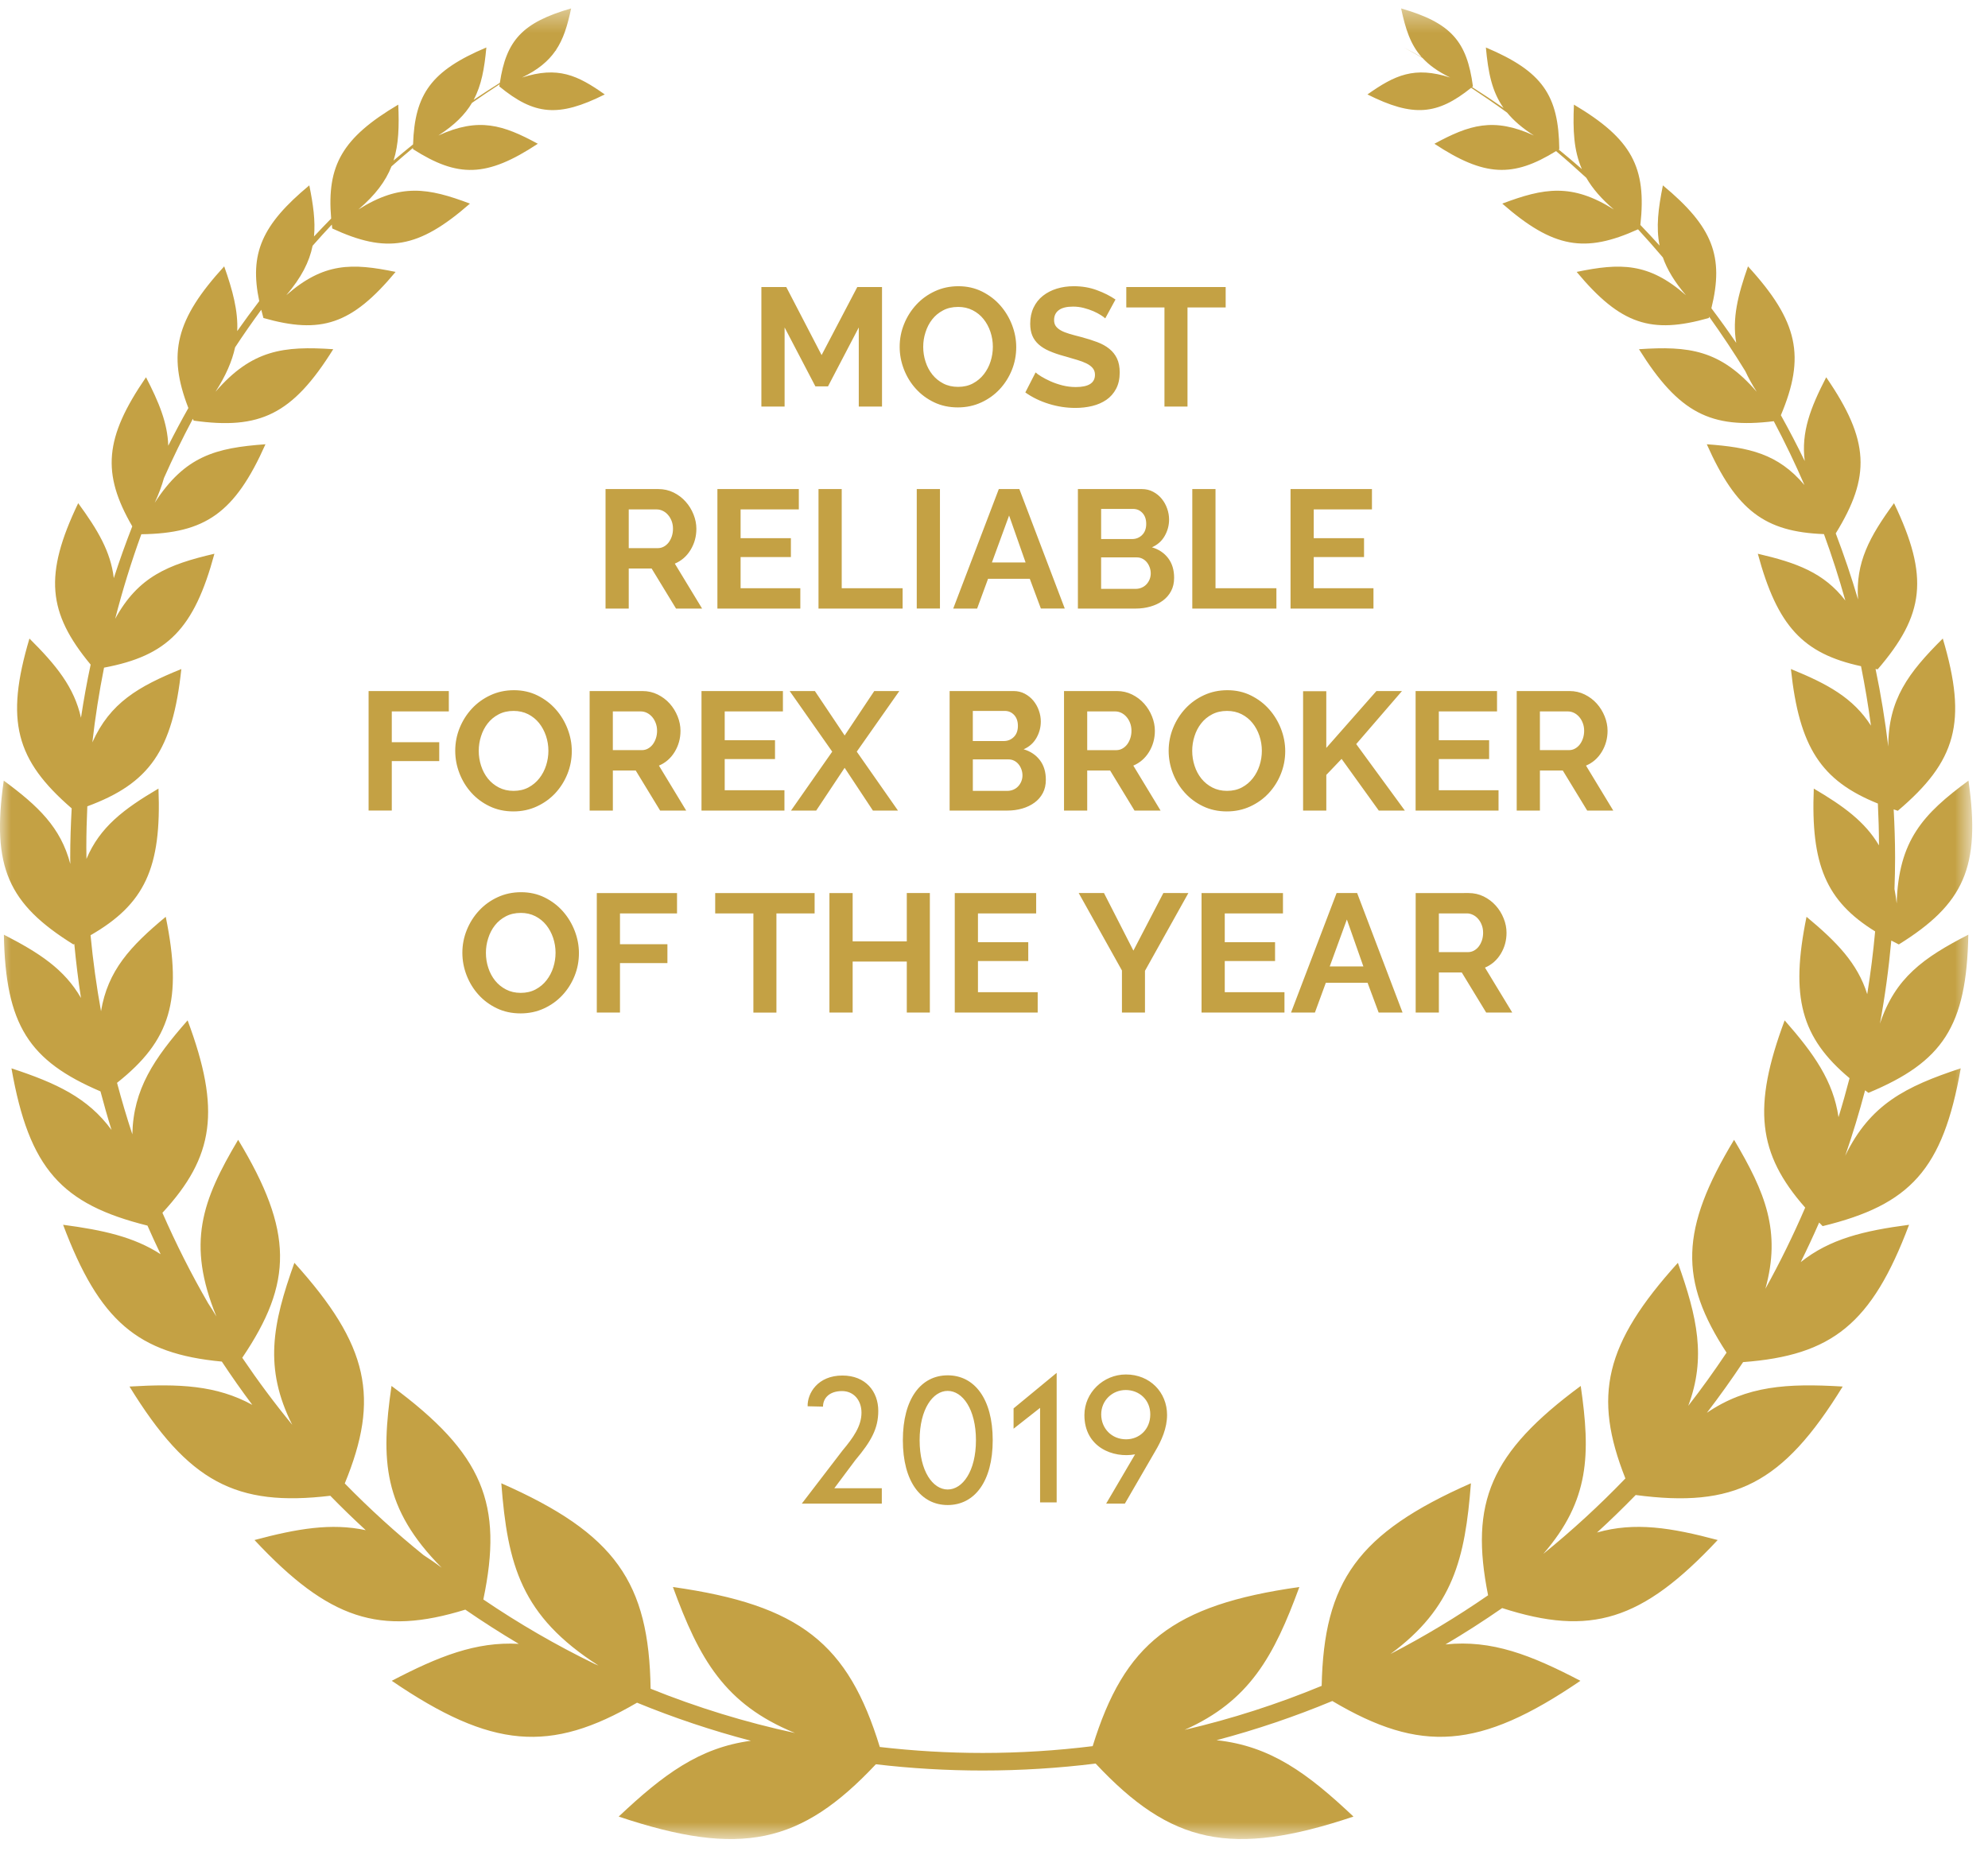 <svg xmlns="http://www.w3.org/2000/svg" xmlns:xlink="http://www.w3.org/1999/xlink" width="90" height="84" viewBox="0 0 90 84">
    <defs>
        <path id="l4y3tmrmqa" d="M0 0.381L89.287 0.381 89.287 83.267 0 83.267z"/>
    </defs>
    <g fill="none" fill-rule="evenodd">
        <g>
            <g>
                <g transform="translate(-1010 -4166) translate(0 4126) translate(1010 40)">
                    <mask id="mrimhgp99b" fill="#fff">
                        <use xlink:href="#l4y3tmrmqa"/>
                    </mask>
                    <path fill="#C4A144" d="M84.587 49.48c3.36-1.4 4.446-3.003 4.522-7.16-2.028 1.038-3.313 1.955-4 4.025.227-1.235.398-2.49.513-3.76.112.058.221.117.34.176 2.942-1.83 3.717-3.5 3.154-7.417-2.052 1.511-3.168 2.702-3.25 5.562-.026-.23-.061-.446-.1-.655.017-.473.028-.948.028-1.425 0-.732-.026-1.458-.064-2.18.064.02.122.043.186.064 2.643-2.24 3.166-4.007 2.037-7.799-1.561 1.549-2.467 2.762-2.468 4.89-.144-1.187-.334-2.36-.576-3.513l.096.017c2.118-2.463 2.344-4.177.74-7.523-1.105 1.51-1.749 2.685-1.628 4.361-.298-1.015-.637-2.012-1.01-2.993 1.587-2.577 1.537-4.203-.432-7.068-.718 1.392-1.138 2.485-.972 3.793-.34-.703-.702-1.394-1.08-2.075 1.115-2.65.8-4.24-1.489-6.74-.46 1.31-.72 2.355-.533 3.464-.363-.532-.737-1.055-1.124-1.567.579-2.346.067-3.688-2.195-5.564-.212 1.046-.316 1.9-.15 2.726-.285-.315-.575-.627-.87-.934.288-2.603-.379-3.889-3.008-5.448-.05 1.158-.01 2.072.36 2.919-.345-.301-.696-.597-1.051-.887l.029-.018c-.032-2.44-.758-3.517-3.324-4.601.104 1.13.269 1.988.802 2.742-.468-.327-.944-.642-1.427-.95l.039-.03c-.272-2.046-.989-2.877-3.252-3.531.2.932.42 1.632.935 2.21-.27-.15-.538-.299-.81-.441.282.152.56.312.84.47.302.33.703.62 1.256.89-1.62-.519-2.503-.111-3.744.766 2.07 1.038 3.16.933 4.695-.3.55.363 1.095.735 1.627 1.124.296.36.687.698 1.211 1.034-1.83-.835-2.924-.48-4.502.375 2.268 1.496 3.56 1.536 5.507.332.466.392.922.797 1.37 1.21.278.48.675.947 1.247 1.434-1.905-1.203-3.17-.975-5.052-.266 2.319 2.029 3.75 2.25 6.146 1.164.384.416.758.841 1.124 1.273.195.549.525 1.102 1.044 1.71-1.692-1.488-2.979-1.461-4.946-1.055 1.996 2.396 3.384 2.824 5.981 2.088l.016-.06c.574.803 1.123 1.625 1.64 2.47.138.296.305.604.514.929-1.652-1.91-3.083-2.077-5.33-1.927 1.804 2.891 3.256 3.614 6.103 3.26.498.942.962 1.905 1.388 2.89-1.196-1.416-2.497-1.707-4.421-1.846 1.34 3.007 2.63 3.967 5.304 4.068.36.985.683 1.988.968 3.007-.968-1.258-2.2-1.709-3.962-2.118.886 3.282 2.045 4.522 4.672 5.091.178.887.328 1.784.45 2.692-.807-1.261-1.975-1.894-3.624-2.563.377 3.544 1.365 5.053 3.937 6.09.03.627.05 1.257.05 1.893-.635-1.075-1.613-1.783-2.951-2.57-.14 3.447.56 5.093 2.777 6.466-.087.957-.207 1.905-.358 2.842-.439-1.4-1.38-2.366-2.748-3.503-.744 3.639-.25 5.465 1.948 7.307-.154.593-.32 1.182-.5 1.765-.237-1.638-1.114-2.877-2.438-4.383-1.465 3.927-1.223 6.037.93 8.478-.542 1.259-1.144 2.485-1.802 3.674.718-2.592 0-4.358-1.418-6.744-2.452 4.063-2.483 6.36-.34 9.636-.55.824-1.127 1.628-1.734 2.408.815-2.171.41-4.012-.47-6.475-3.317 3.67-3.855 6.03-2.376 9.763-1.168 1.214-2.408 2.354-3.716 3.415 2.1-2.423 2.143-4.51 1.694-7.603-4.104 3.028-5.03 5.285-4.194 9.478-1.412.976-2.887 1.866-4.42 2.659 2.836-2.09 3.38-4.312 3.643-7.73-5.132 2.262-6.658 4.453-6.757 9.172-1.993.824-4.065 1.494-6.203 1.992 2.94-1.31 4.043-3.33 5.193-6.467-5.758.813-7.922 2.563-9.357 7.205-1.632.202-3.294.308-4.98.308-1.575 0-3.129-.094-4.657-.27-1.434-4.671-3.594-6.428-9.366-7.243 1.19 3.254 2.333 5.307 5.528 6.61-2.254-.485-4.439-1.159-6.538-2.005-.073-4.808-1.581-7.02-6.759-9.302.285 3.705.894 6.005 4.399 8.252-.061-.028-.119-.05-.179-.076-1.752-.852-3.433-1.828-5.034-2.915.903-4.316.01-6.594-4.157-9.668-.486 3.356-.402 5.528 2.271 8.23-.28-.212-.55-.397-.817-.568-1.252-1.011-2.445-2.096-3.57-3.247 1.588-3.863 1.101-6.247-2.281-9.99-.997 2.782-1.387 4.767-.097 7.335-.8-.975-1.554-1.988-2.263-3.036 2.299-3.402 2.325-5.71-.186-9.868-1.634 2.753-2.342 4.677-.984 8-.123-.21-.248-.407-.372-.595-.764-1.321-1.456-2.69-2.072-4.1 2.35-2.543 2.651-4.66 1.14-8.713-1.526 1.735-2.458 3.114-2.502 5.16-.254-.768-.484-1.546-.693-2.332 2.418-1.915 2.977-3.74 2.205-7.517-1.606 1.334-2.625 2.434-2.93 4.275-.205-1.132-.363-2.279-.474-3.44 2.448-1.41 3.22-3.046 3.075-6.64-1.578.928-2.656 1.746-3.26 3.184-.002-.177-.006-.354-.006-.532 0-.62.018-1.236.045-1.849 2.816-1.041 3.864-2.527 4.256-6.216-1.95.791-3.227 1.531-4.028 3.32.13-1.143.307-2.271.529-3.383 2.859-.537 4.076-1.742 4.997-5.157-2.102.488-3.45 1.039-4.493 2.944.335-1.302.73-2.579 1.184-3.827 2.888-.038 4.23-.952 5.62-4.074-2.246.162-3.641.526-5.013 2.647.184-.399.32-.769.419-1.12.404-.912.84-1.805 1.307-2.68l.035.083c2.995.419 4.471-.269 6.32-3.234-2.245-.15-3.679.017-5.33 1.927.472-.736.75-1.386.887-2.011.38-.579.776-1.144 1.184-1.702.03.123.062.246.099.374 2.598.736 3.987.308 5.983-2.088-1.968-.406-3.254-.433-4.947 1.054.685-.802 1.042-1.51 1.19-2.238.285-.324.575-.644.87-.958.006.059.01.115.018.175 2.45 1.134 3.889.93 6.235-1.125-1.88-.709-3.146-.937-5.05.266.773-.66 1.233-1.282 1.497-1.95.32-.284.645-.564.974-.838l-.002.054c2.032 1.299 3.33 1.292 5.654-.242-1.577-.856-2.671-1.21-4.502-.375.732-.47 1.205-.944 1.52-1.475.413-.289.83-.571 1.254-.845l-.015.099c1.577 1.295 2.667 1.419 4.773.363-1.24-.877-2.123-1.285-3.744-.766.725-.352 1.188-.74 1.51-1.207.093-.05.183-.104.275-.153-.09.047-.179.098-.269.146.357-.52.54-1.136.706-1.915-2.203.636-2.94 1.443-3.227 3.371-.4.251-.796.508-1.188.772.357-.665.489-1.423.577-2.374C19.53 3.2 18.774 4.25 18.7 6.538c-.298.239-.591.483-.883.73.234-.74.256-1.548.213-2.531-2.53 1.5-3.244 2.746-3.038 5.158-.262.267-.521.537-.777.812.068-.702-.035-1.441-.212-2.314-2.155 1.788-2.719 3.092-2.267 5.241-.342.445-.672.898-.996 1.356.041-.92-.203-1.832-.59-2.93-2.193 2.397-2.574 3.955-1.622 6.414-.317.56-.62 1.131-.911 1.707-.03-1.02-.418-1.96-1.007-3.1-1.886 2.745-2.009 4.354-.622 6.75-.3.77-.581 1.552-.836 2.345-.141-1.201-.731-2.19-1.612-3.394-1.556 3.248-1.385 4.96.564 7.309-.171.793-.314 1.596-.438 2.406-.307-1.382-1.121-2.383-2.333-3.586-1.11 3.73-.618 5.501 1.912 7.689-.04.738-.066 1.478-.066 2.226 0 .097.003.194.004.29-.434-1.655-1.452-2.622-3.013-3.772-.564 3.916.212 5.588 3.153 7.417l.041-.022c.078.823.177 1.638.302 2.446-.747-1.299-1.886-2.044-3.49-2.865.074 4.092 1.134 5.709 4.373 7.094.155.587.32 1.17.5 1.747-1.07-1.462-2.506-2.125-4.53-2.79.8 4.553 2.266 6.15 6.157 7.12.192.435.39.868.596 1.296-1.212-.787-2.616-1.095-4.415-1.333 1.641 4.365 3.385 5.84 7.186 6.194.442.667.901 1.322 1.38 1.96-1.622-.89-3.322-.965-5.56-.83 2.664 4.332 4.829 5.451 9.09 4.945.52.534 1.056 1.053 1.605 1.558-1.563-.334-3.107-.07-5.036.446 3.374 3.61 5.678 4.345 9.544 3.152.788.543 1.595 1.06 2.42 1.549-1.943-.109-3.638.57-5.75 1.673 4.528 3.087 7.178 3.283 11.104.991 1.667.683 3.387 1.261 5.154 1.724-2.332.31-3.973 1.534-5.984 3.432 5.533 1.856 8.253 1.239 11.642-2.368 1.586.186 3.198.283 4.834.283 1.732 0 3.438-.108 5.115-.315 3.403 3.635 6.123 4.261 11.673 2.4-2.071-1.955-3.75-3.197-6.198-3.458 1.798-.476 3.548-1.07 5.241-1.774 3.996 2.37 6.656 2.205 11.231-.915-2.24-1.17-4.01-1.866-6.108-1.647.876-.518 1.732-1.067 2.566-1.646 3.992 1.285 6.322.592 9.757-3.081-2.104-.562-3.75-.828-5.463-.34.601-.548 1.184-1.116 1.751-1.698 4.45.59 6.649-.484 9.371-4.911-2.509-.151-4.341-.042-6.148 1.188.571-.745 1.118-1.51 1.639-2.294 4.025-.302 5.827-1.731 7.514-6.218-2.046.27-3.582.635-4.905 1.69.292-.59.57-1.187.834-1.791l.158.162c3.965-.966 5.445-2.554 6.252-7.145-2.5.823-4.104 1.634-5.23 3.958.336-.971.636-1.959.9-2.962.05.038.097.075.15.113" mask="url(#mrimhgp99b)"/>
                    <path fill="#C4A144" d="M42.904 62.27c1.207 0 2.038 1.057 2.038 2.937s-.83 2.936-2.038 2.936c-1.208 0-2.03-1.056-2.03-2.936s.822-2.937 2.03-2.937zm-4.766.009c1.055 0 1.623.727 1.623 1.6 0 .792-.312 1.368-1.04 2.232l-.95 1.272h2.15v.696h-3.622l1.839-2.4c.496-.592.863-1.112.863-1.72 0-.56-.352-.976-.879-.976-.6 0-.863.343-.863.704l-.696-.016c-.016-.585.456-1.392 1.575-1.392zm12.834-.048c1.088 0 1.863.808 1.863 1.832 0 .6-.248 1.16-.544 1.656l-1.367 2.36h-.847l1.31-2.232c-.983.184-2.294-.312-2.294-1.776 0-1.016.856-1.84 1.88-1.84zm-3.135-.073v5.865h-.751v-4.28l-1.2.944v-.92l1.951-1.609zm-4.933.817c-.672 0-1.271.824-1.271 2.232 0 1.408.599 2.232 1.27 2.232.672 0 1.28-.824 1.28-2.232 0-1.408-.608-2.232-1.28-2.232zm8.06-.04c-.608 0-1.111.472-1.111 1.104 0 .632.471 1.128 1.127 1.128.6 0 1.095-.448 1.095-1.128 0-.672-.512-1.104-1.11-1.104zM23.59 40.396c.391 0 .747.08 1.07.24.322.16.598.37.826.629.228.259.406.554.533.884.127.33.19.666.19 1.006 0 .36-.065.705-.197 1.033-.132.327-.315.617-.549.868-.233.252-.513.453-.837.603-.325.15-.678.224-1.059.224-.396 0-.755-.077-1.077-.232-.323-.155-.6-.36-.83-.617-.232-.257-.41-.55-.538-.88-.127-.331-.19-.669-.19-1.014 0-.36.067-.706.202-1.037.134-.33.32-.622.556-.876.236-.254.516-.456.841-.606.325-.15.678-.225 1.059-.225zm42.891.038c.25 0 .479.052.69.156.21.104.392.242.544.412.153.17.272.363.358.58.087.215.13.432.13.65 0 .351-.088.67-.263.957-.175.287-.413.494-.713.621l1.235 2.035h-1.18l-1.105-1.814H65.14v1.814h-1.05v-5.41zm-27.88 0v2.187h2.451v-2.187h1.044v5.411h-1.044v-2.309h-2.451v2.31H37.55v-5.412h1.05zm8.308 0v.922h-2.635v1.304h2.277v.853h-2.277v1.41h2.704v.922h-3.754v-5.41h3.685zm3.07 0l1.332 2.607 1.356-2.607H53.8l-1.965 3.521v1.89h-1.043V43.94l-1.957-3.506h1.142zm8.103 0v.922h-2.635v1.304h2.277v.853h-2.277v1.41h2.703v.922h-3.754v-5.41h3.686zm-27.432 0v.922h-2.582v1.395h2.147v.854h-2.147v2.24h-1.05v-5.41h3.632zm6.229 0v.922H35.15v4.49h-1.043v-4.49h-1.729v-.922h4.501zm24.561 0l2.056 5.411h-1.082l-.502-1.349h-1.889l-.495 1.35h-1.081l2.063-5.412h.93zm-37.866.9c-.253 0-.48.052-.677.156-.198.104-.363.241-.495.411-.133.17-.232.364-.3.58-.07.215-.104.435-.104.659 0 .234.035.46.107.678.07.218.174.412.308.58.135.167.3.302.495.403.196.102.418.153.666.153.254 0 .479-.052.675-.157.195-.104.36-.242.494-.415.135-.173.237-.367.305-.583.069-.216.103-.436.103-.66 0-.233-.037-.46-.11-.678-.074-.218-.178-.411-.313-.579-.134-.168-.3-.3-.494-.4-.196-.1-.416-.149-.66-.149zm37.401.297l-.776 2.126h1.523l-.747-2.126zm5.438-.275H65.14v1.753h1.318c.096 0 .186-.023.27-.068.084-.046.156-.108.217-.187.06-.079.109-.172.145-.278.035-.107.053-.221.053-.343 0-.127-.02-.244-.061-.35-.04-.108-.095-.2-.164-.279-.068-.079-.147-.14-.236-.183-.089-.043-.179-.065-.27-.065zM55.564 31.25c.392 0 .748.08 1.07.24.323.16.599.37.827.63.228.258.406.553.533.883.127.33.19.666.19 1.006 0 .361-.066.705-.198 1.033-.131.328-.315.617-.548.869-.233.251-.513.452-.837.602-.326.15-.679.225-1.06.225-.395 0-.754-.078-1.077-.233-.322-.154-.599-.36-.83-.617-.231-.257-.41-.55-.537-.88-.127-.33-.19-.668-.19-1.014 0-.36.067-.706.202-1.037.134-.33.32-.622.556-.876.236-.254.516-.456.841-.606.325-.15.678-.225 1.058-.225zm-32.298 0c.392 0 .748.08 1.07.24.323.16.598.37.827.63.228.258.406.553.533.883.127.33.19.666.19 1.006 0 .361-.066.705-.198 1.033-.132.328-.315.617-.548.869-.234.251-.513.452-.838.602-.325.15-.678.225-1.058.225-.396 0-.756-.078-1.078-.233-.323-.154-.6-.36-.83-.617-.232-.257-.41-.55-.537-.88-.127-.33-.19-.668-.19-1.014 0-.36.067-.706.201-1.037.134-.33.32-.622.556-.876.236-.254.517-.456.842-.606.324-.15.677-.225 1.058-.225zm40.204.038l-2.072 2.401L63.6 36.7h-1.18l-1.684-2.34-.692.725V36.7h-1.051v-5.404h1.05v2.568l2.27-2.576h1.158zm-12.909 0c.249 0 .478.053.69.157.21.104.391.24.544.411.152.17.271.363.358.58.086.216.13.433.13.651 0 .35-.088.67-.263.957-.176.287-.413.493-.713.62l1.234 2.036h-1.18l-1.104-1.814H49.22V36.7H48.17v-5.412zm-15.117 0v.923h-2.635v1.303h2.277v.854h-2.277v1.41h2.704v.922h-3.755v-5.412h3.686zm-6.36 0c.25 0 .48.053.69.157.21.104.392.24.545.411.152.17.271.364.358.58.086.215.13.433.13.651 0 .35-.089.67-.264.957-.175.286-.412.494-.712.62l1.234 2.036h-1.18l-1.105-1.814h-1.035V36.7h-1.051v-5.412zm41.97 0c.25 0 .48.053.69.157.21.104.392.24.545.411.152.17.271.364.358.58.086.215.13.433.13.651 0 .35-.089.67-.264.957-.175.286-.412.494-.712.62l1.234 2.036h-1.18l-1.105-1.814h-1.035V36.7h-1.051v-5.412zm-50.735 0v.923h-2.582v1.394h2.148v.854h-2.148v2.24h-1.05v-5.41h3.632zm47.454 0v.923h-2.635v1.303h2.277v.854h-2.277v1.41h2.703v.922h-3.754v-5.412h3.686zm-30.882 0l1.348 2.012 1.34-2.012h1.135l-1.927 2.744 1.866 2.668h-1.135l-1.28-1.936-1.287 1.936H35.81l1.866-2.668-1.926-2.744h1.142zm8.994 0c.188 0 .358.041.51.122.153.082.282.187.389.317.106.13.19.277.247.442.059.165.088.331.088.499 0 .264-.066.512-.198.743-.132.231-.325.403-.579.514.31.092.555.256.735.492.18.236.27.532.27.888 0 .229-.045.43-.137.602-.091.173-.217.317-.377.434-.16.117-.345.206-.556.267-.21.061-.435.092-.674.092h-2.612v-5.412zm9.664.9c-.253 0-.48.052-.677.156-.199.104-.364.242-.495.411-.133.17-.233.364-.301.58-.069.216-.103.436-.103.659 0 .234.035.46.107.678.07.219.173.412.308.58.135.167.3.302.495.403.196.102.418.153.666.153.254 0 .479-.052.674-.156.196-.104.36-.243.495-.416.135-.172.236-.367.305-.583.069-.215.103-.435.103-.659 0-.234-.037-.46-.11-.678-.074-.219-.178-.412-.313-.58-.134-.167-.3-.3-.495-.4-.195-.099-.415-.148-.659-.148zm-9.892 2.195h-1.615v1.425h1.561c.097 0 .187-.018.27-.053.085-.036.157-.085.218-.15.06-.063.109-.137.144-.224.036-.086.054-.178.054-.274 0-.097-.017-.19-.05-.278-.033-.09-.077-.167-.133-.233-.056-.066-.122-.118-.198-.156-.076-.038-.16-.057-.251-.057zM23.25 32.188c-.254 0-.48.052-.678.156-.198.104-.363.242-.495.411-.132.17-.232.364-.3.58-.07.216-.104.436-.104.659 0 .234.036.46.107.678.071.219.174.412.308.58.135.167.3.302.495.403.196.102.418.153.667.153.254 0 .479-.052.674-.156.195-.104.36-.243.495-.416.135-.172.236-.367.305-.583.068-.215.103-.435.103-.659 0-.234-.037-.46-.11-.678-.075-.219-.179-.412-.313-.58-.135-.167-.3-.3-.495-.4-.196-.099-.415-.148-.66-.148zm5.765.023h-1.271v1.752h1.317c.096 0 .187-.022.27-.068.084-.046.157-.108.218-.187.06-.079.108-.171.144-.278.036-.107.054-.221.054-.343 0-.127-.021-.244-.062-.35-.04-.107-.095-.2-.163-.279-.069-.078-.148-.14-.236-.183-.09-.043-.18-.064-.27-.064zm41.97 0h-1.271v1.752h1.317c.097 0 .187-.022.27-.068.084-.046.157-.108.218-.187.06-.079.109-.171.144-.278.036-.107.054-.221.054-.343 0-.127-.02-.244-.062-.35-.04-.107-.095-.2-.163-.279-.069-.078-.147-.14-.236-.183-.09-.043-.18-.064-.27-.064zm-20.493 0H49.22v1.753h1.317c.097 0 .187-.023.27-.069.084-.046.157-.108.218-.187.06-.079.109-.171.144-.278.036-.107.054-.22.054-.343 0-.127-.02-.244-.061-.35-.04-.107-.095-.2-.164-.279-.068-.079-.147-.14-.236-.183-.09-.043-.179-.064-.27-.064zm-5.004-.023h-1.447v1.364h1.401c.178 0 .33-.061.454-.183s.186-.29.186-.503c0-.208-.057-.373-.171-.495-.114-.122-.255-.183-.423-.183zM29.804 22.143c.25 0 .479.052.69.156.21.104.392.241.544.412.153.17.272.363.358.579.087.216.13.433.13.651 0 .351-.088.67-.263.957-.175.287-.412.494-.713.621l1.235 2.035h-1.18L29.5 25.74h-1.036v1.814h-1.05v-5.411zm6.36 0v.922h-2.636v1.303h2.277v.854h-2.277v1.41h2.704v.922h-3.754v-5.411h3.685zm25.946 0v.922h-2.635v1.303h2.277v.854h-2.277v1.41h2.704v.922h-3.754v-5.411h3.685zm-10.418 0c.188 0 .358.04.51.122.153.08.282.186.389.316.106.13.19.277.247.442.059.165.088.332.088.5 0 .263-.066.511-.198.742-.132.232-.325.403-.579.515.31.091.555.255.735.491.18.237.27.533.27.888 0 .229-.045.43-.137.602-.091.173-.217.318-.377.435-.16.117-.345.205-.556.266-.21.061-.435.092-.674.092h-2.612v-5.411zm-5.544 0l2.056 5.41h-1.082l-.502-1.348h-1.889l-.495 1.349h-1.082l2.064-5.411h.93zm8.88 0v4.489h2.757v.922h-3.808v-5.411h1.05zm-12.475 0v5.41h-1.05v-5.41h1.05zm-4.447 0v4.489h2.757v.922h-3.808v-5.411h1.05zm13.358 3.094h-1.615v1.425h1.561c.097 0 .187-.018.27-.053.085-.036.157-.085.218-.149.06-.063.109-.138.145-.225.035-.086.053-.178.053-.274 0-.096-.017-.19-.05-.278-.033-.089-.077-.167-.133-.233-.056-.066-.122-.118-.198-.156-.076-.038-.16-.057-.251-.057zm-5.78-1.898l-.778 2.127h1.524l-.747-2.127zm-15.948-.274h-1.272v1.753h1.318c.096 0 .186-.023.27-.069.084-.045.156-.108.217-.186.06-.08.109-.172.145-.279.035-.106.053-.22.053-.343 0-.126-.02-.243-.06-.35-.042-.107-.096-.2-.165-.278-.068-.08-.147-.14-.236-.183-.089-.043-.179-.065-.27-.065zm21.56-.023H49.85v1.364h1.401c.178 0 .33-.06.454-.183.124-.122.186-.29.186-.503 0-.208-.057-.373-.171-.495-.114-.122-.255-.183-.423-.183zm-2.685-10.083c.381 0 .732.06 1.051.18.32.118.6.26.838.422l-.464.854c-.036-.036-.1-.084-.195-.145-.094-.061-.208-.12-.342-.18-.135-.058-.281-.107-.439-.148-.157-.04-.317-.06-.479-.06-.29 0-.505.053-.648.16-.142.106-.213.256-.213.449 0 .112.027.205.08.278.054.074.131.138.232.194.102.056.23.107.385.153s.334.094.537.145c.264.07.504.147.72.228.215.081.398.183.548.305.15.122.266.268.346.438.081.17.123.38.123.63 0 .289-.055.536-.164.742-.11.206-.257.373-.442.5-.185.126-.399.22-.64.278-.241.058-.494.087-.757.087-.407 0-.808-.06-1.204-.183-.396-.122-.751-.294-1.066-.518l.465-.907c.045.046.128.106.247.18.12.073.26.147.422.22.163.074.344.136.541.187.199.05.402.076.61.076.579 0 .868-.185.868-.556 0-.117-.033-.216-.099-.297-.066-.082-.16-.153-.282-.214-.122-.06-.27-.117-.442-.167-.172-.052-.365-.107-.578-.168-.26-.071-.484-.149-.675-.233-.19-.083-.348-.183-.476-.297-.126-.114-.222-.246-.285-.396-.063-.15-.095-.329-.095-.537 0-.275.05-.519.152-.732.102-.214.242-.391.423-.534.18-.142.39-.25.628-.324.239-.073.495-.11.77-.11zm-5.224 0c.391 0 .747.08 1.07.24.322.16.598.37.826.629.228.259.406.554.533.884.127.33.19.666.19 1.006 0 .36-.065.705-.197 1.033-.132.327-.316.617-.549.868-.233.252-.513.453-.837.602-.325.15-.678.225-1.059.225-.396 0-.755-.077-1.078-.232-.322-.155-.599-.36-.83-.618-.231-.256-.41-.55-.537-.88-.127-.33-.19-.668-.19-1.013 0-.36.067-.707.202-1.037.134-.33.32-.622.556-.876.236-.255.516-.456.841-.606.325-.15.678-.225 1.059-.225zm-7.791.038l1.599 3.08 1.615-3.08h1.12v5.411h-1.052v-3.582l-1.393 2.668h-.571l-1.394-2.668v3.582h-1.051v-5.411h1.127zm19.892 0v.922H53.76v4.49h-1.043v-4.49h-1.728v-.922h4.5zm-12.117.9c-.253 0-.48.051-.677.156-.198.104-.363.241-.495.411-.133.17-.232.364-.3.58-.07.215-.104.435-.104.659 0 .234.035.46.107.678.07.218.174.411.308.58.135.167.3.302.495.403.196.102.418.152.666.152.254 0 .479-.051.675-.156.195-.104.36-.243.494-.415.135-.173.237-.367.305-.583.069-.216.103-.436.103-.66 0-.233-.037-.46-.11-.678-.074-.218-.178-.411-.313-.579-.134-.168-.3-.301-.494-.4-.196-.1-.416-.149-.66-.149z" mask="url(#mrimhgp99b)"/>
                </g>
            </g>
        </g>
    </g>
</svg>
